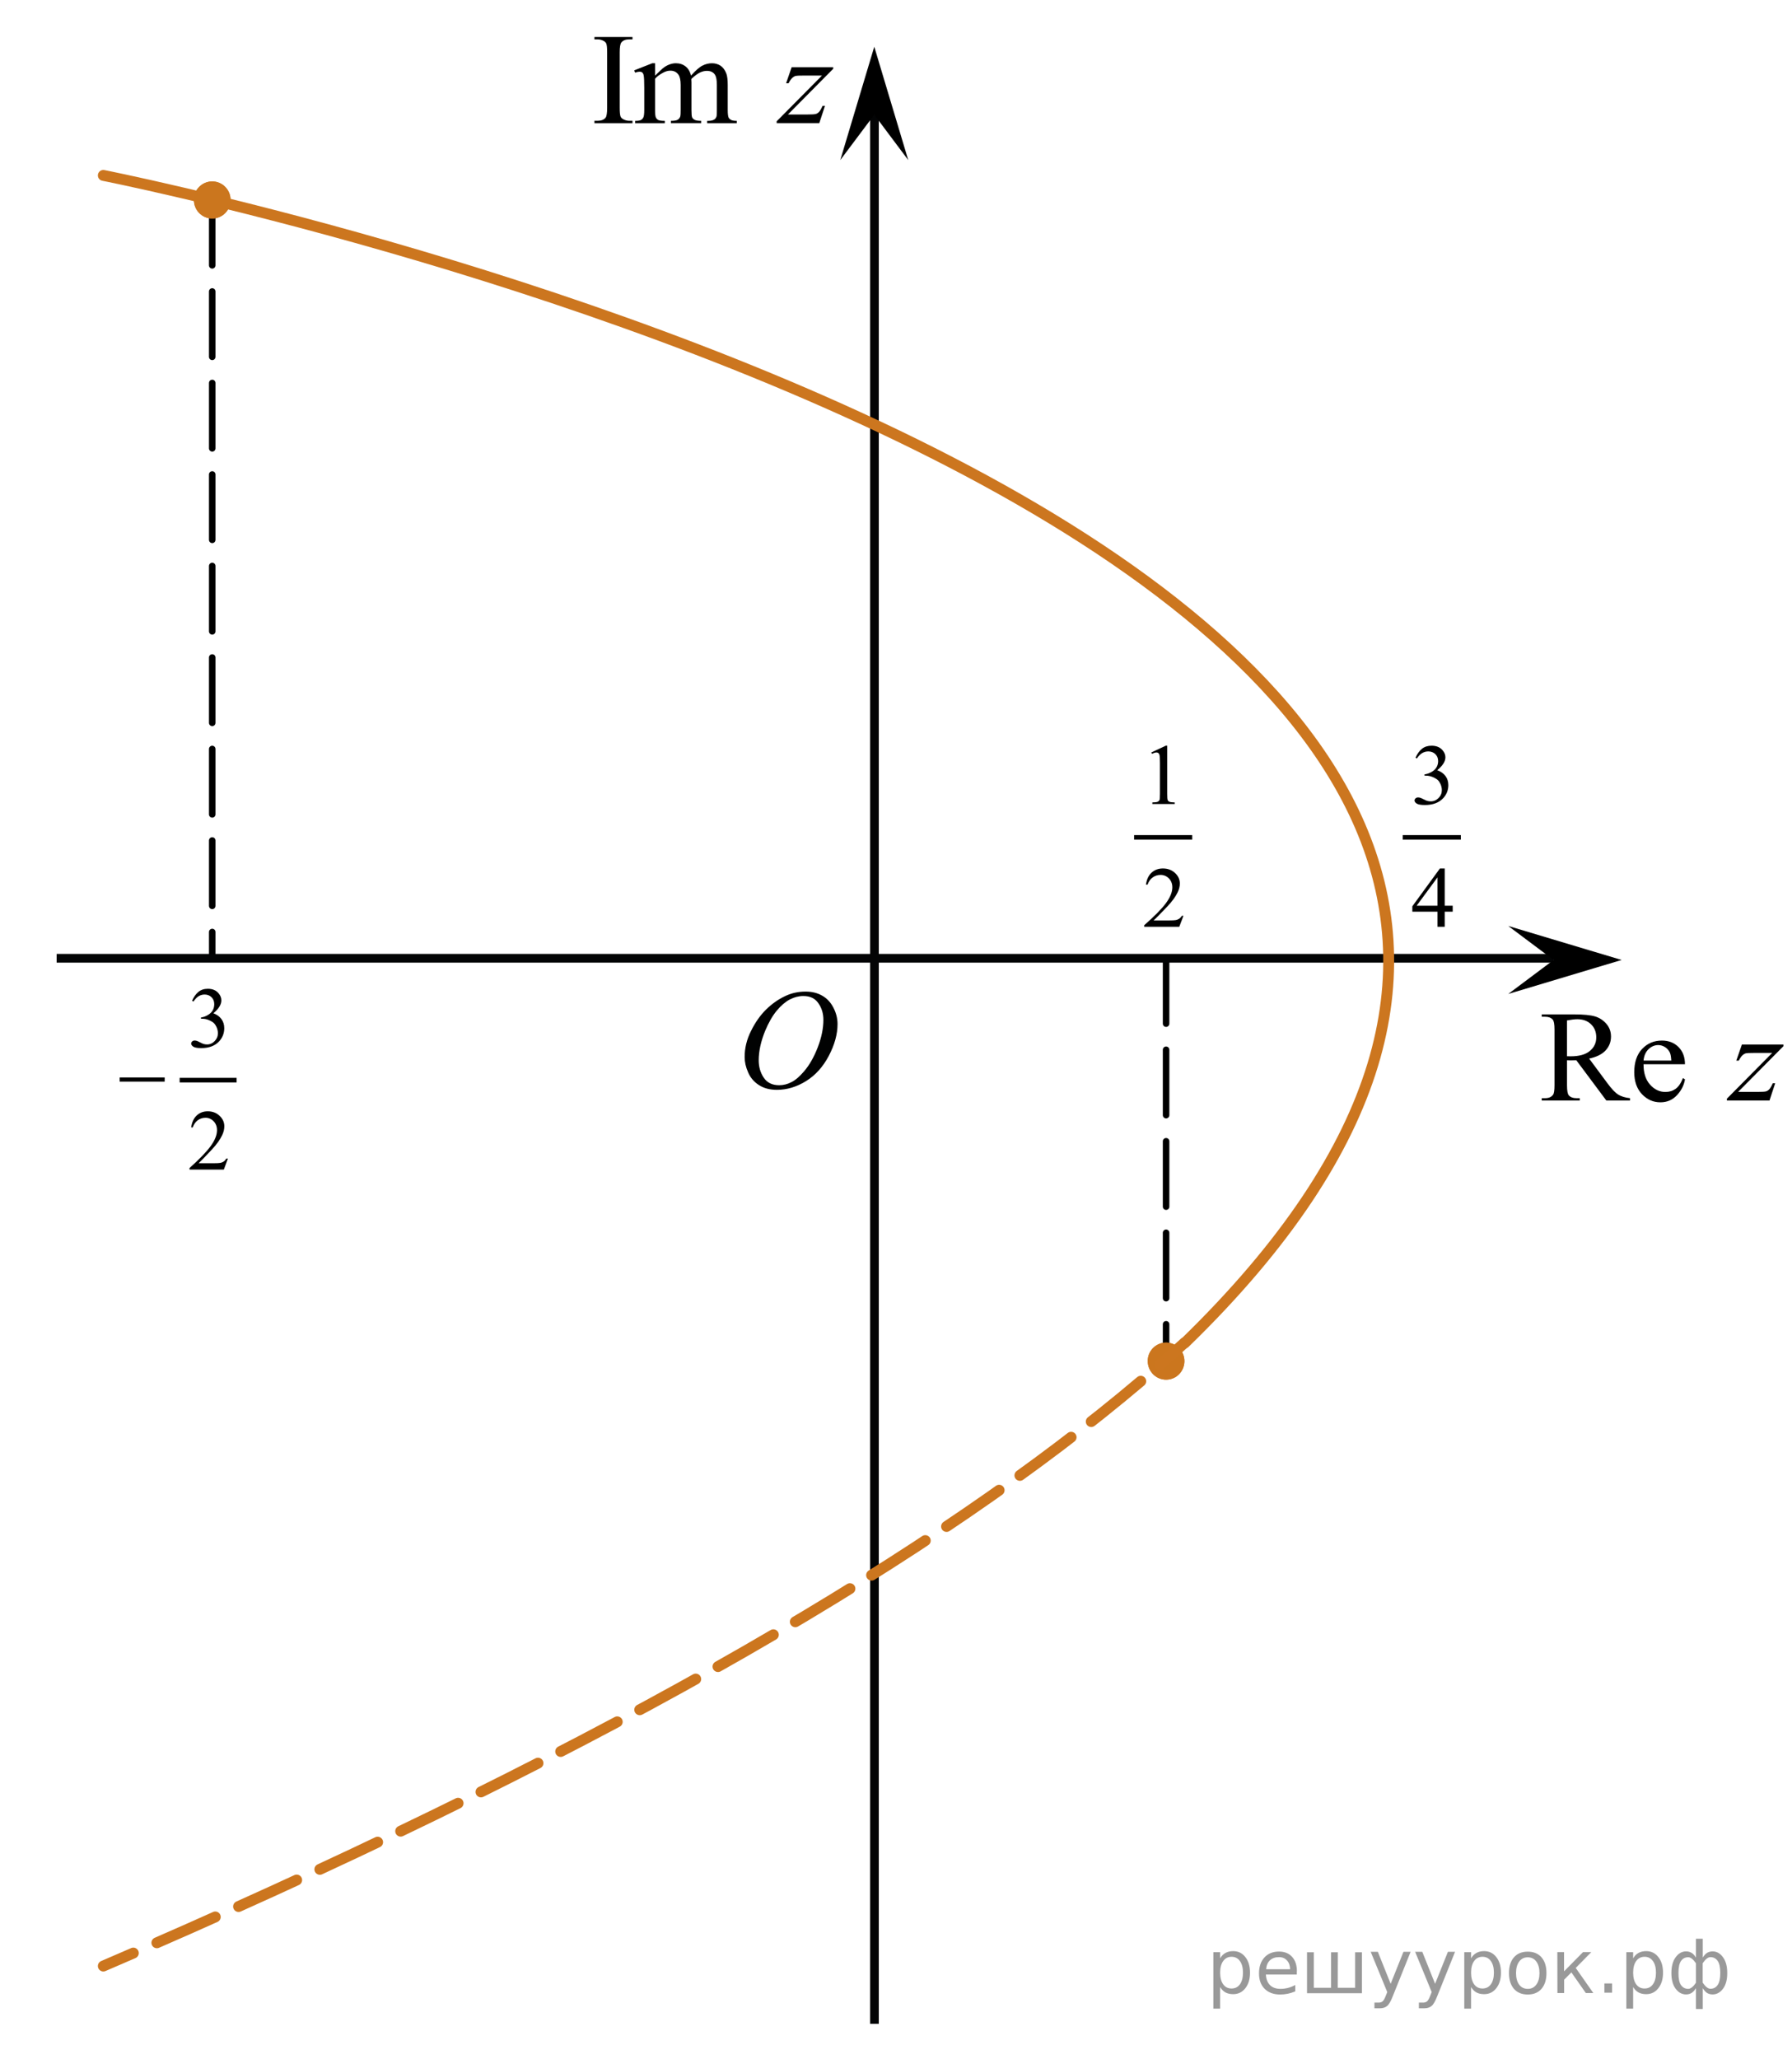 <?xml version="1.0" encoding="utf-8"?>
<!-- Generator: Adobe Illustrator 16.0.0, SVG Export Plug-In . SVG Version: 6.00 Build 0)  -->
<!DOCTYPE svg PUBLIC "-//W3C//DTD SVG 1.1//EN" "http://www.w3.org/Graphics/SVG/1.1/DTD/svg11.dtd">
<svg version="1.1" id="Layer_1" xmlns="http://www.w3.org/2000/svg" xmlns:xlink="http://www.w3.org/1999/xlink" x="0px" y="0px"
	 width="205.666px" height="236.229px" viewBox="-3.334 0 205.666 236.229" enable-background="new -3.334 0 205.666 236.229"
	 xml:space="preserve">
<line fill="none" stroke="#000000" stroke-width="0.75" stroke-linecap="round" stroke-linejoin="round" stroke-miterlimit="10" stroke-dasharray="7.5,3" x1="130.496" y1="109.961" x2="130.496" y2="156.189"/>
<line fill="none" stroke="#000000" stroke-width="0.75" stroke-linecap="round" stroke-linejoin="round" stroke-miterlimit="10" stroke-dasharray="7.5,3" x1="21.024" y1="22.947" x2="21.024" y2="109.961"/>
<line fill="none" stroke="#030405" stroke-miterlimit="10" x1="3.166" y1="109.961" x2="174.973" y2="109.961"/>
<line fill="none" stroke="#030405" stroke-miterlimit="10" x1="97.024" y1="232.229" x2="97.024" y2="13.164"/>
<g>
	<path fill="#CB761E" d="M130.497,154.061c-1.168,0-2.123,0.959-2.104,2.127c0,1.176,0.938,2.129,2.104,2.129
		s2.104-0.955,2.104-2.129C132.603,155.022,131.663,154.061,130.497,154.061L130.497,154.061z"/>
	<path fill="#CB761E" d="M130.497,154.061c-1.168,0-2.123,0.959-2.104,2.127c0,1.176,0.938,2.129,2.104,2.129
		s2.104-0.955,2.104-2.129C132.603,155.022,131.663,154.061,130.497,154.061L130.497,154.061z"/>
</g>
<g>
	<g>
		<g>
			<g>
				<g>
					<g>
						<g>
							<g>
								<g>
									<g>
										<g>
											<g>
												<g>
													<g>
														<g>
															<g>
																<g>
																	<g>
																		<g>
																			<g>
																				<g>
																					<defs>
																						<rect id="SVGID_1_" x="78.273" y="108.54" width="18.021" height="21.688"/>
																					</defs>
																					<clipPath id="SVGID_2_">
																						<use xlink:href="#SVGID_1_"  overflow="visible"/>
																					</clipPath>
																					<g clip-path="url(#SVGID_2_)">
																						<path fill="#010202" d="M89.128,113.784c0.72,0,1.352,0.151,1.896,0.467c0.557,0.313,0.979,0.771,1.291,1.375
																							c0.313,0.604,0.475,1.229,0.475,1.89c0,1.153-0.334,2.366-1.004,3.644c-0.671,1.271-1.537,2.229-2.613,2.896
																							c-1.074,0.665-2.188,1.002-3.342,1.002c-0.828,0-1.521-0.188-2.078-0.556
																							c-0.563-0.365-0.977-0.854-1.229-1.457c-0.271-0.604-0.396-1.188-0.396-1.76c0-1.012,0.237-2.006,0.729-2.979
																							c0.479-0.979,1.063-1.804,1.729-2.462c0.675-0.658,1.396-1.166,2.146-1.52
																							C87.471,113.958,88.274,113.784,89.128,113.784z M88.86,114.292c-0.521,0-1.043,0.135-1.547,0.396
																							c-0.504,0.266-1.004,0.688-1.502,1.287c-0.496,0.6-0.938,1.375-1.339,2.338
																							c-0.479,1.188-0.729,2.313-0.729,3.354c0,0.75,0.188,1.416,0.577,1.996c0.388,0.576,0.979,0.866,1.771,0.866
																							c0.479,0,0.944-0.114,1.407-0.354c0.471-0.233,0.938-0.646,1.439-1.229c0.629-0.729,1.148-1.646,1.584-2.771
																							c0.432-1.125,0.646-2.182,0.646-3.146c0-0.723-0.188-1.354-0.574-1.905
																							C90.219,114.567,89.637,114.292,88.86,114.292z"/>
																					</g>
																				</g>
																			</g>
																		</g>
																	</g>
																</g>
															</g>
														</g>
													</g>
												</g>
											</g>
										</g>
									</g>
								</g>
							</g>
						</g>
					</g>
				</g>
			</g>
		</g>
	</g>
</g>
<g>
	<g>
		<path fill="none" stroke="#CC761F" stroke-width="1.25" stroke-linecap="round" stroke-linejoin="round" d="M132.603,154.092
			c-0.907,0.828-1.839,1.659-2.794,2.494"/>
		
			<path fill="none" stroke="#CC761F" stroke-width="1.25" stroke-linecap="round" stroke-linejoin="round" stroke-dasharray="7.327,2.931" d="
			M127.588,158.496c-23.212,19.652-59.858,41.314-114.267,65.03"/>
		<path fill="none" stroke="#CC761F" stroke-width="1.25" stroke-linecap="round" stroke-linejoin="round" d="M11.967,224.115
			c-1.14,0.495-2.287,0.99-3.442,1.487"/>
	</g>
</g>
<path fill="none" stroke="#CC761F" stroke-width="1.25" stroke-linecap="round" stroke-linejoin="round" stroke-miterlimit="10" d="
	M8.524,20.129c0,0,217.773,42.987,124.13,133.963"/>
<g>
	<path fill="#CB761E" d="M21.024,20.819c-1.168,0-2.123,0.959-2.104,2.127c0,1.176,0.938,2.129,2.104,2.129s2.104-0.955,2.104-2.129
		C23.129,21.78,22.19,20.819,21.024,20.819L21.024,20.819z"/>
	<path fill="#CB761E" d="M21.024,20.819c-1.168,0-2.123,0.959-2.104,2.127c0,1.176,0.938,2.129,2.104,2.129s2.104-0.955,2.104-2.129
		C23.129,21.78,22.19,20.819,21.024,20.819L21.024,20.819z"/>
</g>
<polygon points="174.973,110.156 169.766,106.255 182.777,110.156 169.766,114.056 "/>
<polygon points="97.005,13.164 93.104,18.37 97.005,5.361 100.904,18.37 "/>
<g>
	<g>
		<defs>
			<rect id="SVGID_3_" x="62.399" width="33.151" height="20.7"/>
		</defs>
		<clipPath id="SVGID_4_">
			<use xlink:href="#SVGID_3_"  overflow="visible"/>
		</clipPath>
		<g clip-path="url(#SVGID_4_)">
		</g>
	</g>
	<g>
		<defs>
			<polygon id="SVGID_5_" points="61.93,20.921 95.496,20.921 95.496,0.566 61.93,0.566 61.93,20.921 			"/>
		</defs>
		<clipPath id="SVGID_6_">
			<use xlink:href="#SVGID_5_"  overflow="visible"/>
		</clipPath>
		<g clip-path="url(#SVGID_6_)">
			<path d="M69.255,13.861v0.27h-4.364v-0.27h0.36c0.421,0,0.727-0.119,0.917-0.357c0.12-0.155,0.18-0.529,0.18-1.122V5.997
				c0-0.501-0.032-0.831-0.098-0.991c-0.05-0.122-0.152-0.227-0.308-0.313c-0.221-0.117-0.451-0.175-0.691-0.175h-0.36V4.247h4.364
				v0.271h-0.368c-0.415,0-0.719,0.119-0.909,0.356c-0.125,0.156-0.188,0.53-0.188,1.123v6.385c0,0.5,0.032,0.831,0.098,0.991
				c0.05,0.121,0.155,0.226,0.315,0.313c0.216,0.116,0.443,0.175,0.684,0.175H69.255z"/>
			<path d="M71.847,8.679c0.501-0.485,0.797-0.765,0.887-0.838c0.226-0.185,0.468-0.328,0.729-0.43
				c0.261-0.103,0.519-0.153,0.773-0.153c0.431,0,0.802,0.121,1.112,0.364s0.519,0.596,0.623,1.057
				c0.516-0.583,0.951-0.966,1.308-1.147c0.355-0.183,0.721-0.273,1.097-0.273c0.365,0,0.689,0.091,0.973,0.273
				c0.282,0.182,0.507,0.479,0.672,0.893c0.11,0.282,0.165,0.725,0.165,1.326v2.872c0,0.418,0.033,0.705,0.098,0.86
				c0.051,0.106,0.144,0.198,0.278,0.273c0.136,0.075,0.355,0.112,0.661,0.112v0.263h-3.396v-0.263h0.143
				c0.296,0,0.526-0.056,0.691-0.167c0.115-0.078,0.197-0.202,0.248-0.372c0.02-0.083,0.03-0.318,0.03-0.707V9.75
				c0-0.544-0.068-0.928-0.203-1.151c-0.195-0.311-0.509-0.466-0.939-0.466c-0.265,0-0.532,0.064-0.8,0.192
				c-0.268,0.129-0.592,0.368-0.973,0.718l-0.015,0.081l0.015,0.313v3.185c0,0.457,0.026,0.741,0.079,0.853
				c0.053,0.112,0.151,0.206,0.297,0.281c0.145,0.075,0.393,0.112,0.743,0.112v0.263h-3.478v-0.263c0.38,0,0.642-0.043,0.785-0.131
				c0.143-0.088,0.241-0.219,0.296-0.394c0.025-0.083,0.038-0.323,0.038-0.722V9.75c0-0.544-0.083-0.935-0.248-1.173
				c-0.221-0.312-0.528-0.467-0.924-0.467c-0.271,0-0.538,0.07-0.804,0.212c-0.416,0.214-0.736,0.454-0.962,0.721v3.579
				c0,0.438,0.031,0.722,0.094,0.853c0.063,0.132,0.155,0.229,0.278,0.296c0.123,0.065,0.372,0.098,0.747,0.098v0.263h-3.402v-0.263
				c0.315,0,0.536-0.032,0.661-0.098c0.125-0.066,0.22-0.171,0.285-0.313c0.065-0.144,0.098-0.422,0.098-0.835v-2.551
				c0-0.733-0.022-1.208-0.067-1.422c-0.035-0.16-0.09-0.271-0.165-0.331s-0.178-0.091-0.309-0.091c-0.14,0-0.308,0.036-0.503,0.109
				l-0.112-0.263l2.073-0.816h0.322V8.679z"/>
		</g>
		<g clip-path="url(#SVGID_6_)">
			<path d="M87.524,7.71h4.77v0.182l-5.197,5.248h2.2c0.521,0,0.852-0.02,0.992-0.059c0.14-0.039,0.269-0.121,0.387-0.248
				c0.117-0.126,0.249-0.354,0.395-0.685h0.277l-0.653,1.982h-4.891V13.92l5.198-5.248h-2.163c-0.456,0-0.731,0.012-0.826,0.036
				c-0.141,0.029-0.279,0.105-0.417,0.229s-0.279,0.329-0.424,0.616h-0.286L87.524,7.71z"/>
		</g>
	</g>
</g>
<g>
	<g>
		<defs>
			<rect id="SVGID_7_" x="170.822" y="112.154" width="33.15" height="20.699"/>
		</defs>
		<clipPath id="SVGID_8_">
			<use xlink:href="#SVGID_7_"  overflow="visible"/>
		</clipPath>
		<g clip-path="url(#SVGID_8_)">
		</g>
	</g>
	<g>
		<defs>
			<polygon id="SVGID_9_" points="170.766,133.076 204.332,133.076 204.332,112.72 170.766,112.72 170.766,133.076 			"/>
		</defs>
		<clipPath id="SVGID_10_">
			<use xlink:href="#SVGID_9_"  overflow="visible"/>
		</clipPath>
		<g clip-path="url(#SVGID_10_)">
			<path d="M183.744,126.285h-2.72l-3.447-4.621c-0.256,0.01-0.464,0.015-0.624,0.015c-0.065,0-0.135-0.001-0.21-0.004
				c-0.075-0.002-0.153-0.006-0.233-0.011v2.872c0,0.622,0.07,1.008,0.211,1.158c0.19,0.214,0.476,0.321,0.856,0.321h0.397v0.27
				h-4.364v-0.27h0.384c0.43,0,0.738-0.136,0.924-0.408c0.104-0.15,0.157-0.508,0.157-1.071v-6.385c0-0.622-0.07-1.009-0.21-1.159
				c-0.195-0.214-0.486-0.32-0.871-0.32h-0.384v-0.271h3.711c1.082,0,1.879,0.077,2.393,0.23c0.514,0.152,0.949,0.435,1.307,0.845
				c0.358,0.411,0.537,0.9,0.537,1.469c0,0.607-0.204,1.135-0.611,1.582c-0.409,0.447-1.041,0.763-1.897,0.947l2.104,2.835
				c0.48,0.651,0.894,1.084,1.239,1.298s0.797,0.35,1.353,0.408V126.285z M176.51,121.205c0.096,0,0.178,0.001,0.248,0.004
				c0.07,0.002,0.128,0.003,0.173,0.003c0.972,0,1.704-0.204,2.197-0.612c0.493-0.407,0.74-0.928,0.74-1.56
				c0-0.617-0.199-1.118-0.598-1.505c-0.397-0.386-0.925-0.579-1.581-0.579c-0.29,0-0.684,0.046-1.18,0.139V121.205z"/>
			<path d="M185.293,122.123c-0.005,0.991,0.243,1.77,0.743,2.333c0.501,0.563,1.09,0.845,1.766,0.845
				c0.451,0,0.843-0.12,1.176-0.36s0.612-0.652,0.837-1.235l0.233,0.146c-0.105,0.666-0.411,1.272-0.916,1.818
				c-0.507,0.547-1.14,0.82-1.901,0.82c-0.826,0-1.533-0.313-2.122-0.937c-0.588-0.624-0.882-1.464-0.882-2.519
				c0-1.142,0.301-2.032,0.904-2.671s1.361-0.959,2.272-0.959c0.771,0,1.405,0.247,1.9,0.74c0.496,0.493,0.744,1.153,0.744,1.979
				H185.293z M185.293,121.7h3.185c-0.024-0.427-0.077-0.729-0.157-0.903c-0.125-0.272-0.312-0.486-0.56-0.642
				s-0.508-0.233-0.777-0.233c-0.416,0-0.788,0.157-1.116,0.471S185.348,121.141,185.293,121.7z"/>
		</g>
		<g clip-path="url(#SVGID_10_)">
			<path d="M196.579,119.864h4.77v0.182l-5.197,5.248h2.2c0.521,0,0.852-0.02,0.992-0.059c0.14-0.039,0.269-0.121,0.387-0.248
				c0.117-0.126,0.249-0.354,0.395-0.685h0.277l-0.653,1.982h-4.89v-0.211l5.197-5.248h-2.163c-0.456,0-0.731,0.012-0.826,0.036
				c-0.141,0.029-0.279,0.105-0.417,0.229s-0.279,0.329-0.424,0.616h-0.286L196.579,119.864z"/>
		</g>
	</g>
</g>
<g>
	<g>
		<g>
			<defs>
				<rect id="SVGID_11_" x="125.344" y="82.449" width="10.285" height="26.012"/>
			</defs>
			<clipPath id="SVGID_12_">
				<use xlink:href="#SVGID_11_"  overflow="visible"/>
			</clipPath>
		</g>
	</g>
	<g>
		<g>
			<defs>
				<rect id="SVGID_13_" x="125.217" y="82.367" width="10.301" height="26.094"/>
			</defs>
			<clipPath id="SVGID_14_">
				<use xlink:href="#SVGID_13_"  overflow="visible"/>
			</clipPath>
			
				<line clip-path="url(#SVGID_14_)" fill="none" stroke="#000000" stroke-width="0.525" stroke-linecap="square" stroke-miterlimit="10" x1="127.09" y1="96.09" x2="133.234" y2="96.09"/>
		</g>
		<g>
			<defs>
				<rect id="SVGID_15_" x="125.217" y="82.367" width="10.301" height="26.094"/>
			</defs>
			<clipPath id="SVGID_16_">
				<use xlink:href="#SVGID_15_"  overflow="visible"/>
			</clipPath>
			<g clip-path="url(#SVGID_16_)">
				<path d="M128.797,86.346l1.66-0.777h0.166v5.533c0,0.369,0.016,0.597,0.049,0.688c0.029,0.09,0.098,0.16,0.197,0.208
					c0.102,0.048,0.307,0.076,0.613,0.082v0.179h-2.564v-0.18c0.322-0.006,0.529-0.033,0.623-0.08
					c0.096-0.046,0.16-0.109,0.197-0.188c0.035-0.079,0.055-0.314,0.055-0.709v-3.537c0-0.478-0.018-0.783-0.051-0.918
					c-0.021-0.104-0.064-0.18-0.129-0.228c-0.061-0.049-0.135-0.073-0.223-0.073c-0.125,0-0.297,0.051-0.52,0.15L128.797,86.346z"/>
			</g>
		</g>
		<g>
			<defs>
				<rect id="SVGID_17_" x="125.217" y="82.367" width="10.301" height="26.094"/>
			</defs>
			<clipPath id="SVGID_18_">
				<use xlink:href="#SVGID_17_"  overflow="visible"/>
			</clipPath>
			<g clip-path="url(#SVGID_18_)">
				<path d="M132.49,105.084l-0.479,1.262h-4.023v-0.18c1.186-1.037,2.018-1.885,2.5-2.542c0.482-0.656,0.725-1.258,0.725-1.803
					c0-0.416-0.133-0.756-0.396-1.023c-0.266-0.268-0.582-0.402-0.951-0.402c-0.334,0-0.635,0.094-0.9,0.283
					c-0.268,0.189-0.465,0.465-0.594,0.83h-0.186c0.084-0.598,0.299-1.055,0.645-1.373c0.348-0.32,0.781-0.48,1.301-0.48
					c0.555,0,1.016,0.172,1.387,0.514c0.369,0.342,0.555,0.744,0.555,1.207c0,0.332-0.08,0.664-0.24,0.996
					c-0.248,0.523-0.65,1.076-1.207,1.659c-0.836,0.877-1.355,1.406-1.564,1.586h1.781c0.361,0,0.615-0.014,0.762-0.039
					s0.277-0.078,0.395-0.156c0.117-0.08,0.221-0.191,0.309-0.338H132.49z"/>
			</g>
		</g>
	</g>
</g>
<g>
	<g>
		<g>
			<defs>
				<rect id="SVGID_19_" x="156.174" y="82.45" width="10.283" height="26.012"/>
			</defs>
			<clipPath id="SVGID_20_">
				<use xlink:href="#SVGID_19_"  overflow="visible"/>
			</clipPath>
		</g>
	</g>
	<g>
		<g>
			<defs>
				<rect id="SVGID_21_" x="156.045" y="82.368" width="10.303" height="26.094"/>
			</defs>
			<clipPath id="SVGID_22_">
				<use xlink:href="#SVGID_21_"  overflow="visible"/>
			</clipPath>
			
				<line clip-path="url(#SVGID_22_)" fill="none" stroke="#000000" stroke-width="0.525" stroke-linecap="square" stroke-miterlimit="10" x1="157.918" y1="96.09" x2="164.064" y2="96.09"/>
		</g>
		<g>
			<defs>
				<rect id="SVGID_23_" x="156.045" y="82.368" width="10.303" height="26.094"/>
			</defs>
			<clipPath id="SVGID_24_">
				<use xlink:href="#SVGID_23_"  overflow="visible"/>
			</clipPath>
			<g clip-path="url(#SVGID_24_)">
				<path d="M159.121,86.952c0.193-0.441,0.438-0.782,0.734-1.022c0.297-0.24,0.668-0.36,1.109-0.36
					c0.547,0,0.967,0.171,1.258,0.513c0.221,0.254,0.332,0.526,0.332,0.816c0,0.477-0.313,0.97-0.936,1.479
					c0.42,0.158,0.734,0.383,0.949,0.677c0.217,0.293,0.322,0.638,0.322,1.034c0,0.567-0.188,1.058-0.563,1.474
					c-0.488,0.541-1.199,0.812-2.127,0.812c-0.459,0-0.773-0.055-0.939-0.165c-0.164-0.109-0.248-0.227-0.248-0.353
					c0-0.093,0.039-0.175,0.119-0.246c0.078-0.071,0.172-0.106,0.283-0.106c0.084,0,0.17,0.013,0.256,0.039
					c0.059,0.016,0.188,0.075,0.389,0.176c0.201,0.102,0.34,0.162,0.416,0.182c0.125,0.035,0.258,0.053,0.398,0.053
					c0.342,0,0.639-0.127,0.893-0.381c0.254-0.255,0.379-0.556,0.379-0.904c0-0.255-0.059-0.503-0.176-0.745
					c-0.086-0.18-0.182-0.317-0.285-0.411c-0.145-0.129-0.344-0.246-0.594-0.351c-0.252-0.104-0.508-0.157-0.771-0.157h-0.16V88.86
					c0.266-0.032,0.529-0.124,0.797-0.275s0.461-0.333,0.582-0.546c0.121-0.212,0.182-0.446,0.182-0.701
					c0-0.332-0.109-0.6-0.326-0.805c-0.215-0.205-0.484-0.307-0.807-0.307c-0.521,0-0.953,0.268-1.303,0.802L159.121,86.952z"/>
			</g>
		</g>
		<g>
			<defs>
				<rect id="SVGID_25_" x="156.045" y="82.368" width="10.303" height="26.094"/>
			</defs>
			<clipPath id="SVGID_26_">
				<use xlink:href="#SVGID_25_"  overflow="visible"/>
			</clipPath>
			<g clip-path="url(#SVGID_26_)">
				<path d="M163.391,103.93v0.688h-0.916v1.729h-0.83v-1.729h-2.887v-0.621l3.164-4.339h0.553v4.271L163.391,103.93L163.391,103.93
					z M161.645,103.93v-3.251l-2.393,3.251H161.645z"/>
			</g>
		</g>
	</g>
</g>
<g>
	<g>
		<g>
			<defs>
				<rect id="SVGID_27_" x="8.835" y="110.534" width="17.064" height="26.012"/>
			</defs>
			<clipPath id="SVGID_28_">
				<use xlink:href="#SVGID_27_"  overflow="visible"/>
			</clipPath>
		</g>
	</g>
	<g>
		<g>
			<defs>
				<rect id="SVGID_29_" x="8.524" y="110.223" width="17.412" height="26.094"/>
			</defs>
			<clipPath id="SVGID_30_">
				<use xlink:href="#SVGID_29_"  overflow="visible"/>
			</clipPath>
			
				<line clip-path="url(#SVGID_30_)" fill="none" stroke="#000000" stroke-width="0.525" stroke-linecap="square" stroke-miterlimit="10" x1="17.546" y1="123.946" x2="23.56" y2="123.946"/>
		</g>
		<g>
			<defs>
				<rect id="SVGID_31_" x="8.524" y="110.223" width="17.412" height="26.094"/>
			</defs>
			<clipPath id="SVGID_32_">
				<use xlink:href="#SVGID_31_"  overflow="visible"/>
			</clipPath>
			<g clip-path="url(#SVGID_32_)">
				<path d="M18.71,114.844c0.191-0.441,0.432-0.782,0.723-1.021c0.291-0.24,0.65-0.361,1.086-0.361
					c0.535,0,0.943,0.172,1.229,0.514c0.219,0.254,0.326,0.525,0.326,0.816c0,0.477-0.307,0.97-0.916,1.479
					c0.41,0.158,0.721,0.383,0.93,0.678c0.211,0.293,0.316,0.637,0.316,1.033c0,0.566-0.186,1.059-0.553,1.475
					c-0.479,0.541-1.172,0.812-2.082,0.812c-0.449,0-0.756-0.056-0.918-0.165s-0.244-0.227-0.244-0.354
					c0-0.092,0.039-0.174,0.117-0.246c0.076-0.07,0.17-0.105,0.277-0.105c0.082,0,0.164,0.014,0.25,0.039
					c0.057,0.016,0.184,0.075,0.379,0.176c0.197,0.102,0.334,0.162,0.408,0.182c0.121,0.035,0.252,0.054,0.391,0.054
					c0.334,0,0.625-0.127,0.873-0.382c0.248-0.254,0.373-0.555,0.373-0.903c0-0.255-0.059-0.503-0.174-0.745
					c-0.086-0.18-0.18-0.316-0.279-0.41c-0.143-0.13-0.336-0.246-0.582-0.352c-0.246-0.104-0.496-0.157-0.752-0.157h-0.156v-0.146
					c0.258-0.031,0.518-0.123,0.779-0.274s0.449-0.333,0.568-0.546c0.117-0.212,0.176-0.445,0.176-0.701
					c0-0.332-0.104-0.6-0.316-0.805c-0.211-0.205-0.475-0.307-0.789-0.307c-0.51,0-0.934,0.268-1.275,0.801L18.71,114.844z"/>
			</g>
		</g>
		<g>
			<defs>
				<rect id="SVGID_33_" x="8.524" y="110.223" width="17.412" height="26.094"/>
			</defs>
			<clipPath id="SVGID_34_">
				<use xlink:href="#SVGID_33_"  overflow="visible"/>
			</clipPath>
			<g clip-path="url(#SVGID_34_)">
				<path d="M22.821,132.95l-0.467,1.262h-3.939v-0.178c1.158-1.039,1.975-1.886,2.447-2.543c0.473-0.658,0.709-1.259,0.709-1.804
					c0-0.416-0.131-0.757-0.389-1.024c-0.262-0.267-0.57-0.4-0.932-0.4c-0.328,0-0.623,0.095-0.885,0.283
					c-0.26,0.188-0.453,0.465-0.578,0.828h-0.18c0.082-0.597,0.293-1.053,0.633-1.373c0.34-0.318,0.764-0.479,1.271-0.479
					c0.541,0,0.992,0.171,1.355,0.514c0.363,0.342,0.545,0.744,0.545,1.207c0,0.332-0.08,0.664-0.236,0.996
					c-0.242,0.521-0.637,1.074-1.182,1.657c-0.816,0.877-1.328,1.403-1.531,1.585h1.742c0.355,0,0.604-0.013,0.746-0.038
					c0.145-0.024,0.271-0.077,0.387-0.157c0.115-0.078,0.215-0.189,0.301-0.336H22.821z"/>
			</g>
		</g>
		<g>
			<defs>
				<rect id="SVGID_35_" x="8.524" y="110.223" width="17.412" height="26.094"/>
			</defs>
			<clipPath id="SVGID_36_">
				<use xlink:href="#SVGID_35_"  overflow="visible"/>
			</clipPath>
			<g clip-path="url(#SVGID_36_)">
				<path d="M10.397,123.636h5.17v0.478h-5.17V123.636z"/>
			</g>
		</g>
	</g>
</g>
<g style="stroke:none;fill:#000;fill-opacity:0.40" ><path d="m 136.7,228.0 v 2.49 h -0.78 v -6.48 h 0.78 v 0.71 q 0.24,-0.42 0.61,-0.62 0.37,-0.21 0.89,-0.21 0.86,0 1.39,0.68 0.54,0.68 0.54,1.79 0,1.11 -0.54,1.79 -0.53,0.68 -1.39,0.68 -0.52,0 -0.89,-0.20 -0.37,-0.21 -0.61,-0.62 z m 2.62,-1.64 q 0,-0.85 -0.35,-1.33 -0.35,-0.49 -0.96,-0.49 -0.61,0 -0.96,0.49 -0.35,0.48 -0.35,1.33 0,0.85 0.35,1.34 0.35,0.48 0.96,0.48 0.61,0 0.96,-0.48 0.35,-0.49 0.35,-1.34 z"/><path d="m 145.5,226.2 v 0.38 h -3.55 q 0.05,0.80 0.48,1.22 0.43,0.42 1.20,0.42 0.44,0 0.86,-0.11 0.42,-0.11 0.83,-0.33 v 0.73 q -0.42,0.18 -0.85,0.27 -0.44,0.09 -0.88,0.09 -1.12,0 -1.78,-0.65 -0.65,-0.65 -0.65,-1.77 0,-1.15 0.62,-1.83 0.62,-0.68 1.68,-0.68 0.95,0 1.50,0.61 0.55,0.61 0.55,1.66 z m -0.77,-0.23 q -0.01,-0.63 -0.36,-1.01 -0.34,-0.38 -0.91,-0.38 -0.65,0 -1.04,0.36 -0.39,0.36 -0.44,1.03 z"/><path d="m 150.2,228.1 h 1.99 v -4.08 h 0.78 v 4.70 h -6.30 v -4.70 h 0.78 v 4.08 h 1.98 v -4.08 h 0.78 z"/><path d="m 156.5,229.1 q -0.33,0.84 -0.64,1.09 -0.31,0.26 -0.83,0.26 h -0.62 v -0.65 h 0.45 q 0.32,0 0.49,-0.15 0.18,-0.15 0.39,-0.71 l 0.14,-0.35 -1.90,-4.62 h 0.82 l 1.47,3.67 1.47,-3.67 h 0.82 z"/><path d="m 161.6,229.1 q -0.33,0.84 -0.64,1.09 -0.31,0.26 -0.83,0.26 h -0.62 v -0.65 h 0.45 q 0.32,0 0.49,-0.15 0.18,-0.15 0.39,-0.71 l 0.14,-0.35 -1.90,-4.62 h 0.82 l 1.47,3.67 1.47,-3.67 h 0.82 z"/><path d="m 165.5,228.0 v 2.49 h -0.78 v -6.48 h 0.78 v 0.71 q 0.24,-0.42 0.61,-0.62 0.37,-0.21 0.89,-0.21 0.86,0 1.39,0.68 0.54,0.68 0.54,1.79 0,1.11 -0.54,1.79 -0.53,0.68 -1.39,0.68 -0.52,0 -0.89,-0.20 -0.37,-0.21 -0.61,-0.62 z m 2.62,-1.64 q 0,-0.85 -0.35,-1.33 -0.35,-0.49 -0.96,-0.49 -0.61,0 -0.96,0.49 -0.35,0.48 -0.35,1.33 0,0.85 0.35,1.34 0.35,0.48 0.96,0.48 0.61,0 0.96,-0.48 0.35,-0.49 0.35,-1.34 z"/><path d="m 172.0,224.6 q -0.62,0 -0.98,0.49 -0.36,0.48 -0.36,1.32 0,0.84 0.36,1.33 0.36,0.48 0.99,0.48 0.62,0 0.98,-0.49 0.36,-0.49 0.36,-1.32 0,-0.83 -0.36,-1.32 -0.36,-0.49 -0.98,-0.49 z m 0,-0.65 q 1.01,0 1.58,0.65 0.57,0.65 0.57,1.81 0,1.15 -0.57,1.81 -0.57,0.65 -1.58,0.65 -1.01,0 -1.58,-0.65 -0.57,-0.66 -0.57,-1.81 0,-1.16 0.57,-1.81 0.57,-0.65 1.58,-0.65 z"/><path d="m 175.4,224.0 h 0.77 v 2.21 l 2.18,-2.21 h 0.95 l -1.79,1.82 2.02,2.88 h -0.86 l -1.66,-2.37 -0.83,0.84 v 1.53 h -0.77 z"/><path d="m 180.8,227.6 h 0.88 v 1.06 h -0.88 z"/><path d="m 184.1,228.0 v 2.49 h -0.78 v -6.48 h 0.78 v 0.71 q 0.24,-0.42 0.61,-0.62 0.37,-0.21 0.89,-0.21 0.86,0 1.39,0.68 0.54,0.68 0.54,1.79 0,1.11 -0.54,1.79 -0.53,0.68 -1.39,0.68 -0.52,0 -0.89,-0.20 -0.37,-0.21 -0.61,-0.62 z m 2.62,-1.64 q 0,-0.85 -0.35,-1.33 -0.35,-0.49 -0.96,-0.49 -0.61,0 -0.96,0.49 -0.35,0.48 -0.35,1.33 0,0.85 0.35,1.34 0.35,0.48 0.96,0.48 0.61,0 0.96,-0.48 0.35,-0.49 0.35,-1.34 z"/><path d="m 189.3,226.4 q 0,0.99 0.30,1.40 0.31,0.42 0.82,0.42 0.41,0 0.89,-0.70 v -2.23 q -0.48,-0.70 -0.89,-0.70 -0.52,0 -0.82,0.42 -0.30,0.42 -0.30,1.40 z m 2.01,4.13 v -2.39 q -0.24,0.39 -0.52,0.56 -0.27,0.16 -0.62,0.16 -0.70,0 -1.19,-0.65 -0.49,-0.65 -0.49,-1.80 0,-1.15 0.49,-1.82 0.49,-0.67 1.19,-0.67 0.35,0 0.62,0.16 0.28,0.16 0.52,0.55 v -2.16 h 0.78 v 2.16 q 0.24,-0.39 0.51,-0.55 0.28,-0.16 0.62,-0.16 0.70,0 1.19,0.67 0.49,0.66 0.49,1.82 0,1.15 -0.49,1.80 -0.49,0.65 -1.19,0.65 -0.35,0 -0.62,-0.16 -0.27,-0.16 -0.51,-0.56 v 2.39 z m 2.79,-4.13 q 0,-0.99 -0.31,-1.40 -0.30,-0.42 -0.82,-0.42 -0.41,0 -0.89,0.70 v 2.23 q 0.48,0.70 0.89,0.70 0.52,0 0.82,-0.42 0.31,-0.42 0.31,-1.40 z"/></g></svg>

<!--File created and owned by https://sdamgia.ru. Copying is prohibited. All rights reserved.-->
